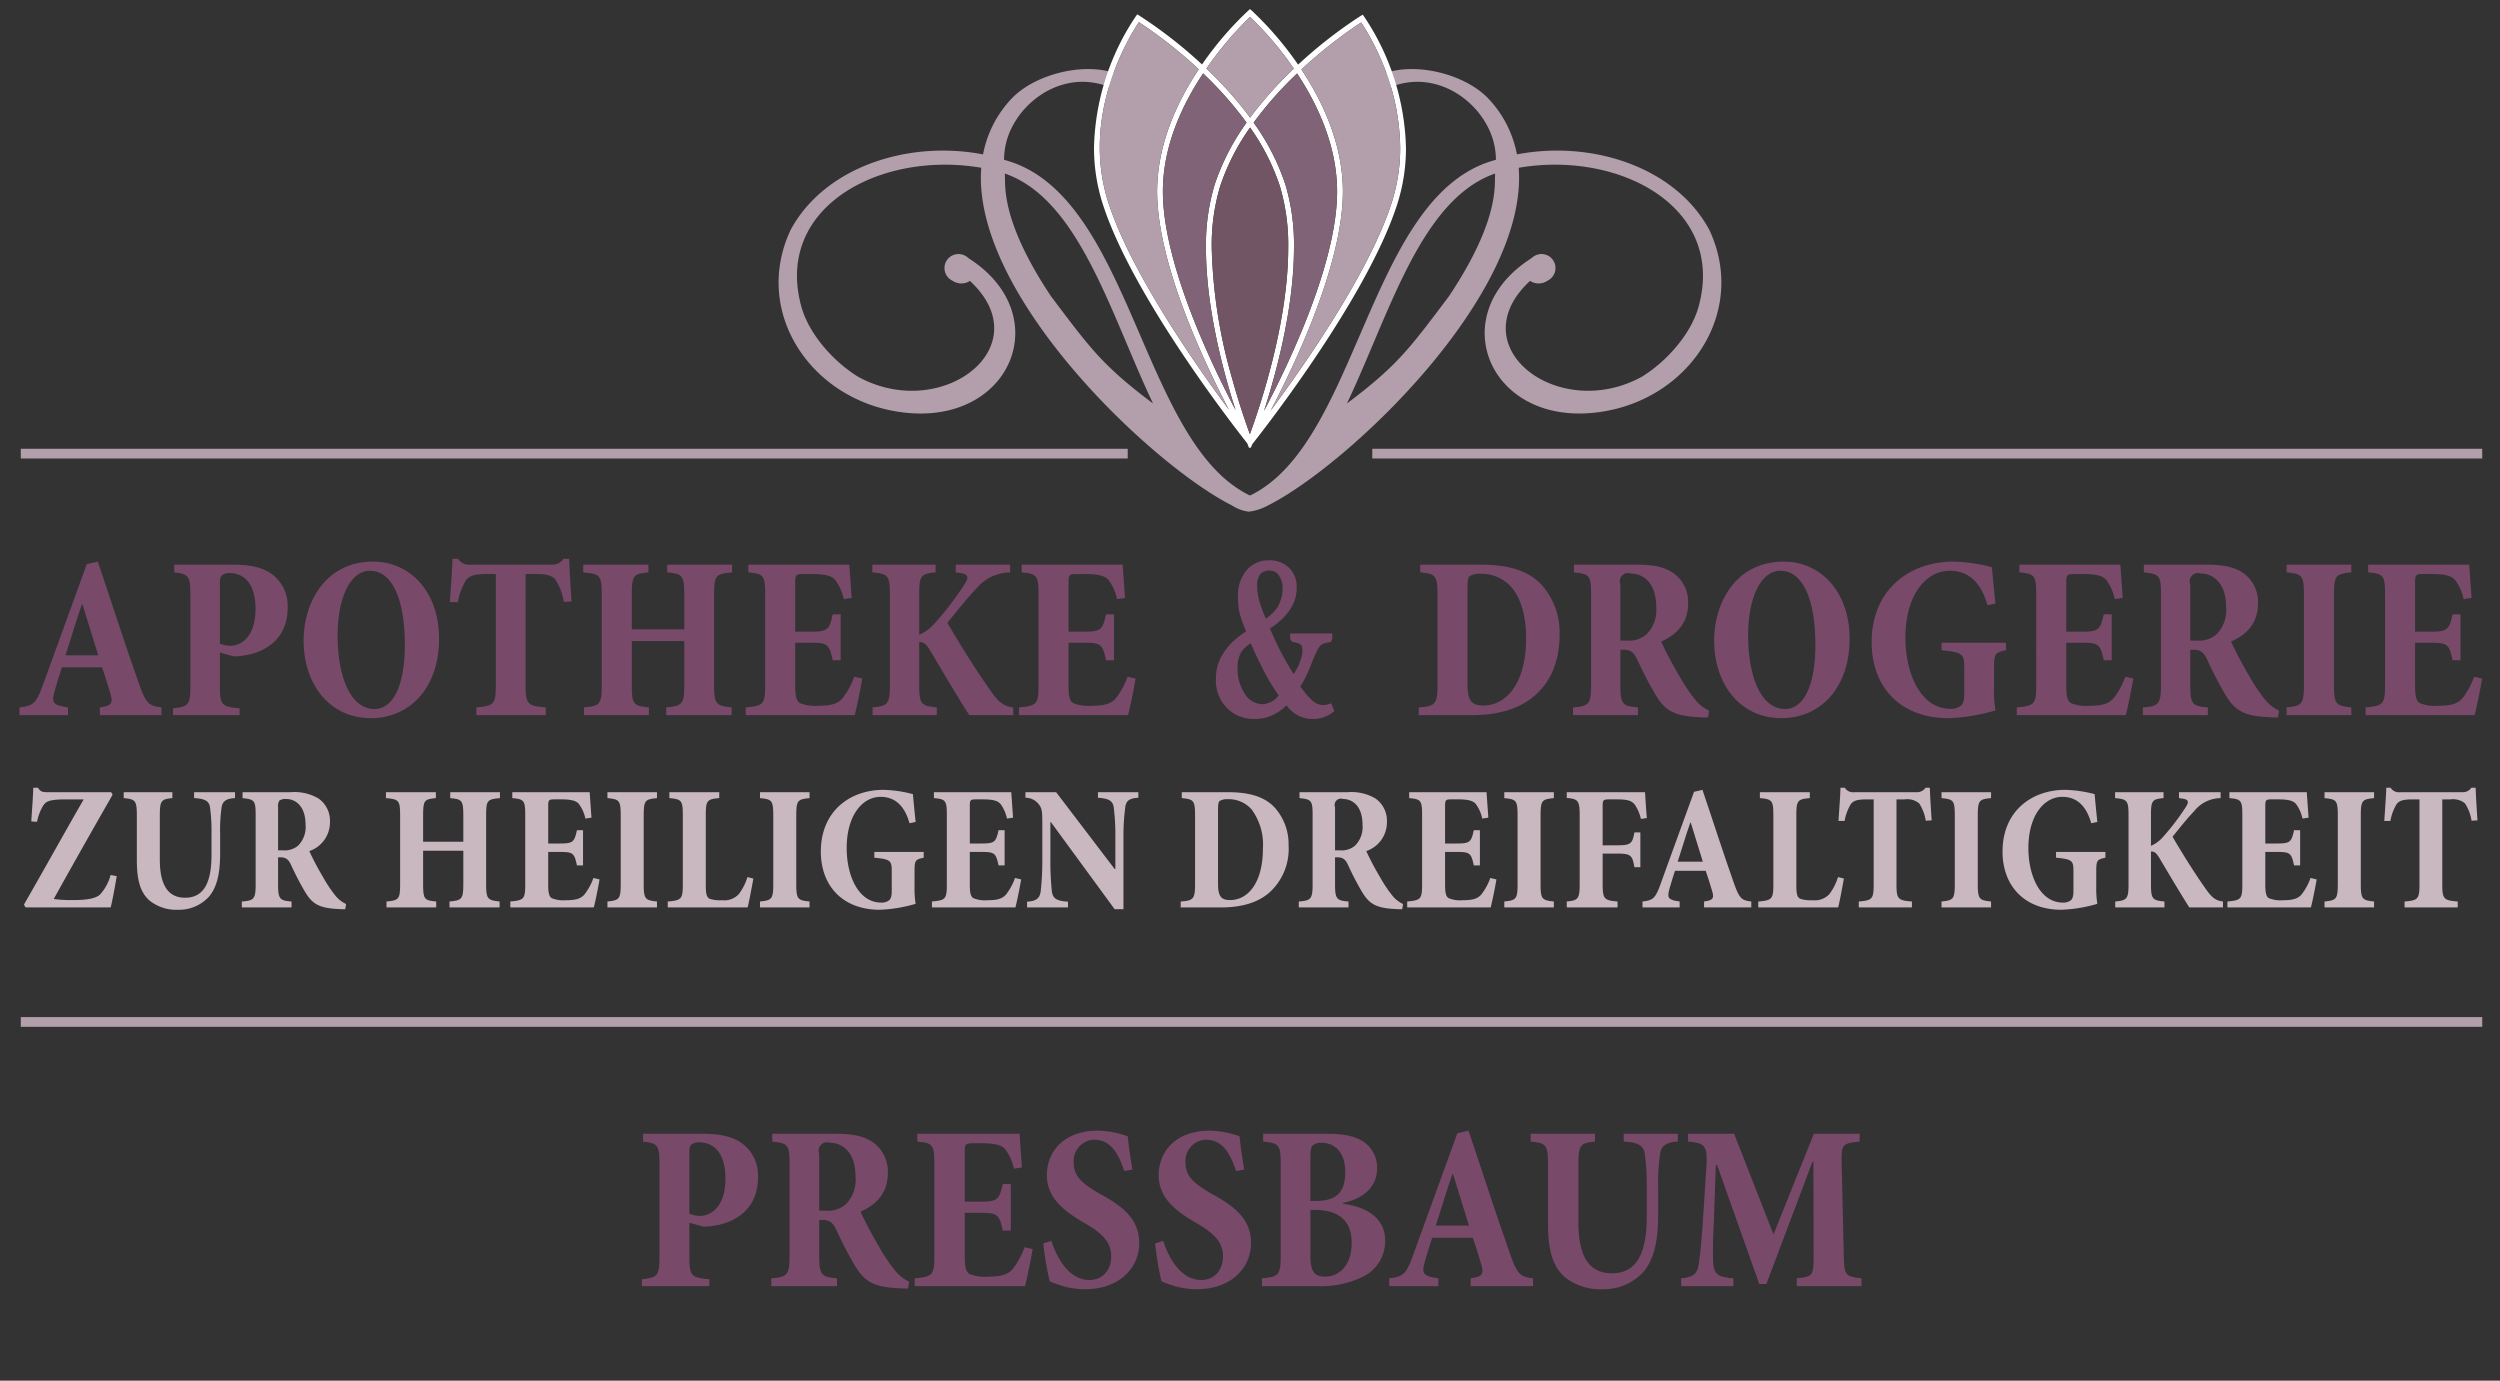<svg id="Layer_1" data-name="Layer 1" xmlns="http://www.w3.org/2000/svg" xmlns:xlink="http://www.w3.org/1999/xlink" viewBox="0 0 360 198.82">
  <rect x="0" y="0" width="360" height="198.82" fill="#333333" stroke="none"/>
  <defs>
    <clipPath id="clip-path">
      <rect x="2.366" y="1.308" width="355.262" height="196.204" fill="none"/>
    </clipPath>
  </defs>
  <title>Artboard 1</title>
  <g id="Logo_FULL_Dark" data-name="Logo FULL Dark">
    <g clip-path="url(#clip-path)">
      <g clip-path="url(#clip-path)">
        <line x1="197.607" y1="65.324" x2="357.441" y2="65.324" fill="none" stroke="#b29fab" stroke-width="1.4"/>
      </g>
      <g clip-path="url(#clip-path)">
        <line x1="2.994" y1="65.324" x2="162.39" y2="65.324" fill="none" stroke="#b29fab" stroke-width="1.4"/>
      </g>
      <g clip-path="url(#clip-path)">
        <line x1="2.994" y1="147.16" x2="357.441" y2="147.16" fill="none" stroke="#b29fab" stroke-width="1.4"/>
        <g>
          <path d="M101.047,163.262c2.632,0,4.307.376,5.64,1.265a5.73,5.73,0,0,1,2.461,5.024c0,4.443-3.11,6.562-6.699,7.007a7.648,7.648,0,0,1-1.196.068l-1.982-.547v4.819c0,2.803.205,3.076,2.871,3.315v.991h-9.707v-.991c2.29-.239,2.529-.513,2.529-3.315V167.705c0-2.803-.239-3.076-2.358-3.315V163.262ZM99.27,174.781a4.333,4.333,0,0,0,1.606.308c.991,0,3.589-.786,3.589-5.4,0-3.999-1.982-5.195-3.76-5.195a1.6,1.6,0,0,0-1.094.308c-.273.171-.342.547-.342,1.094Z" fill="#79496a"/>
          <path d="M130.751,185.547c-.376,0-.786,0-1.23-.034-3.931-.171-5.093-1.094-6.426-3.281a55.189,55.189,0,0,1-2.598-4.99c-.478-1.06-.923-1.538-1.948-1.572h-.581v5.093c0,2.803.273,3.144,2.563,3.315v1.128h-9.468v-1.128c2.358-.171,2.632-.513,2.632-3.315V167.569c0-2.734-.239-2.939-2.495-3.179V163.262h9.16c2.495,0,3.999.342,5.298,1.196a5.147,5.147,0,0,1,2.188,4.478c0,2.905-1.709,4.58-3.931,5.537a51.643,51.643,0,0,0,2.598,4.922,25.157,25.157,0,0,0,2.393,3.589,5.789,5.789,0,0,0,2.017,1.572Zm-11.86-11.211a3.976,3.976,0,0,0,2.837-.855,4.979,4.979,0,0,0,1.47-4.033c0-3.589-1.948-4.888-3.691-4.888a1.204,1.204,0,0,0-1.538,1.572v8.203Z" fill="#79496a"/>
          <path d="M148.698,179.873c-.205,1.299-.82,4.341-1.094,5.332H131.71v-1.128c2.529-.239,2.837-.41,2.837-3.213v-13.33c0-2.769-.308-2.939-2.461-3.144V163.262h14.731c.034.547.205,2.939.342,4.854l-1.162.171a7.079,7.079,0,0,0-1.196-2.734c-.478-.615-1.367-.923-3.418-.923h-1.23c-1.094,0-1.23.102-1.23,1.23v7.178h1.948c2.7,0,3.008-.137,3.521-2.529h1.162v6.699h-1.162c-.513-2.461-.786-2.563-3.521-2.563h-1.948V180.83c0,1.606.171,2.358.718,2.632a5.843,5.843,0,0,0,2.666.376c1.812,0,2.803-.273,3.521-1.094a11.336,11.336,0,0,0,1.709-3.144Z" fill="#79496a"/>
          <path d="M161.894,168.628c-.718-2.119-1.743-4.512-4.341-4.512a3.063,3.063,0,0,0-2.939,3.315c0,1.948,1.196,3.008,3.828,4.512,3.281,1.777,5.606,3.657,5.606,7.041,0,3.726-3.008,6.665-7.793,6.665a12.177,12.177,0,0,1-3.076-.41c-.889-.273-1.504-.513-2.017-.718a41.295,41.295,0,0,1-.923-5.469l1.162-.376c.649,2.085,2.358,5.64,5.469,5.64,1.914,0,3.144-1.401,3.144-3.452,0-1.948-1.299-3.281-3.726-4.683-3.042-1.743-5.537-3.657-5.537-6.939,0-3.555,2.598-6.426,7.314-6.426a13.342,13.342,0,0,1,4.341.82c.102,1.299.342,2.769.649,4.785Z" fill="#79496a"/>
          <path d="M177.994,168.628c-.718-2.119-1.743-4.512-4.341-4.512a3.063,3.063,0,0,0-2.939,3.315c0,1.948,1.196,3.008,3.828,4.512,3.281,1.777,5.606,3.657,5.606,7.041,0,3.726-3.008,6.665-7.793,6.665a12.177,12.177,0,0,1-3.076-.41c-.889-.273-1.504-.513-2.017-.718a41.295,41.295,0,0,1-.923-5.469l1.162-.376c.649,2.085,2.358,5.64,5.469,5.64,1.914,0,3.144-1.401,3.144-3.452,0-1.948-1.299-3.281-3.726-4.683-3.042-1.743-5.537-3.657-5.537-6.939,0-3.555,2.598-6.426,7.314-6.426a13.342,13.342,0,0,1,4.341.82c.102,1.299.342,2.769.649,4.785Z" fill="#79496a"/>
          <path d="M193.411,173.345c3.555.478,6.05,2.153,6.05,5.298a5.687,5.687,0,0,1-2.974,5.093,13.774,13.774,0,0,1-6.836,1.47h-7.93v-1.128c2.461-.205,2.7-.513,2.7-3.315V167.671c0-2.769-.205-3.076-2.529-3.281V163.262h9.16c2.529,0,4.102.342,5.366,1.196a4.487,4.487,0,0,1,1.88,3.76c0,3.11-2.563,4.546-4.888,4.99Zm-3.931-.41c2.974,0,4.238-1.265,4.238-4.136,0-3.076-1.709-4.238-3.384-4.238a1.761,1.761,0,0,0-1.299.376c-.239.205-.342.718-.342,1.572v6.426Zm-.786,7.827c0,2.358.547,3.076,2.188,3.076,1.777-.034,3.76-1.401,3.76-4.888,0-3.144-1.846-4.717-5.264-4.717h-.684Z" fill="#79496a"/>
          <path d="M211.769,185.205v-1.128c1.812-.239,1.982-.649,1.435-2.324-.308-1.025-.718-2.393-1.128-3.521h-5.845c-.273.855-.649,1.982-1.025,3.315-.513,1.812-.376,2.222,1.914,2.529v1.128h-7.075v-1.128c1.948-.205,2.461-.581,3.384-3.179l6.426-17.705,1.606-.376c2.017,5.913,3.862,11.758,5.947,17.637,1.06,3.042,1.47,3.418,3.35,3.623v1.128Zm-2.529-16.133h-.102c-.889,2.529-1.572,4.956-2.393,7.417h4.785Z" fill="#79496a"/>
          <path d="M241.609,164.39c-1.743.068-2.427.684-2.563,1.812a30.925,30.925,0,0,0-.273,5.024v3.657c0,3.384-.444,6.323-2.153,8.306a7.708,7.708,0,0,1-5.776,2.461,8.176,8.176,0,0,1-5.503-1.743c-1.709-1.504-2.427-3.76-2.427-7.725v-8.374c0-2.939-.239-3.213-2.495-3.418V163.262h9.263V164.39c-2.153.205-2.393.478-2.393,3.418v8.271c0,4.819,1.538,7.28,4.819,7.28,3.384,0,5.024-2.598,5.024-8.135v-3.999a33.892,33.892,0,0,0-.273-4.99c-.137-1.162-.786-1.743-3.042-1.846V163.262h7.793Z" fill="#79496a"/>
          <path d="M258.736,185.205v-1.128c2.324-.239,2.427-.342,2.427-3.384l-.034-13.398h-.137l-6.631,17.602h-1.025L247.252,167.74h-.171l-.308,8.75a51.306,51.306,0,0,0-.068,5.469c.137,1.572.752,1.948,2.905,2.119v1.128h-7.52v-1.128c1.777-.171,2.256-.649,2.495-1.846.171-1.06.41-3.008.615-6.186l.478-7.28c.239-3.726.068-4.136-2.598-4.375V163.262h6.631l5.674,14.492,5.811-14.492h6.597V164.39c-2.563.239-2.632.444-2.598,3.11l.308,13.193c.068,3.008.205,3.11,2.563,3.384v1.128Z" fill="#79496a"/>
        </g>
        <g>
          <path d="M16.811,126.172c-.181,1.085-.62,3.567-.879,4.498H3.68l-.233-.414c2.663-4.601,6.152-10.908,8.608-15.147H9.496c-2.404,0-2.843.31-3.231.827a7.021,7.021,0,0,0-.931,2.404l-.827-.052c.103-1.758.258-3.567.284-4.859h.672c.362.594.672.646,1.37.646H16.01l.207.362c-2.844,4.963-5.609,9.848-8.479,15.018a18.977,18.977,0,0,0,2.843.155c1.732,0,3.205-.181,3.852-.827a6.805,6.805,0,0,0,1.499-2.792Z" fill="#cab8c1"/>
          <path d="M33.843,114.928c-1.318.052-1.835.517-1.938,1.37a23.38,23.38,0,0,0-.206,3.8v2.766c0,2.559-.336,4.782-1.628,6.281a5.83,5.83,0,0,1-4.369,1.861,6.183,6.183,0,0,1-4.162-1.318c-1.292-1.137-1.835-2.843-1.835-5.842v-6.332c0-2.223-.181-2.43-1.887-2.585v-.853h7.005v.853c-1.628.155-1.809.362-1.809,2.585v6.255c0,3.644,1.163,5.505,3.644,5.505,2.559,0,3.8-1.964,3.8-6.152v-3.024a25.596,25.596,0,0,0-.207-3.774c-.103-.879-.594-1.318-2.3-1.396v-.853h5.893Z" fill="#cab8c1"/>
          <path d="M49.712,130.928c-.284,0-.595,0-.931-.026-2.973-.129-3.851-.827-4.859-2.481a41.617,41.617,0,0,1-1.964-3.773c-.362-.802-.698-1.164-1.474-1.19h-.44v3.852c0,2.12.207,2.378,1.939,2.507v.853h-7.16v-.853c1.784-.129,1.99-.388,1.99-2.507v-9.977c0-2.068-.181-2.223-1.887-2.404v-.853h6.927a6.817,6.817,0,0,1,4.006.905,3.892,3.892,0,0,1,1.654,3.386,4.369,4.369,0,0,1-2.972,4.188,38.945,38.945,0,0,0,1.964,3.722,19.089,19.089,0,0,0,1.809,2.714,4.373,4.373,0,0,0,1.525,1.189Zm-8.969-8.478a3.007,3.007,0,0,0,2.146-.646A3.765,3.765,0,0,0,44,118.753c0-2.714-1.474-3.696-2.792-3.696a1.523,1.523,0,0,0-.982.232,1.509,1.509,0,0,0-.181.957V122.45Z" fill="#cab8c1"/>
          <path d="M71.991,114.928c-1.783.155-1.99.31-1.99,2.404v10.055c0,2.068.233,2.248,1.939,2.43v.853H64.728v-.853c1.758-.155,1.99-.362,1.99-2.404v-4.911h-5.79v4.911c0,2.094.207,2.248,1.887,2.404v.853h-7.16v-.853c1.732-.155,1.964-.336,1.964-2.404V117.331c0-2.094-.232-2.248-2.042-2.404v-.853h7.186v.853c-1.628.155-1.835.31-1.835,2.404v3.877h5.79v-3.877c0-2.094-.232-2.248-1.887-2.404v-.853h7.16Z" fill="#cab8c1"/>
          <path d="M86.335,126.637c-.155.982-.62,3.283-.827,4.032h-12.02v-.853c1.913-.181,2.146-.31,2.146-2.43V117.305c0-2.094-.232-2.223-1.861-2.378v-.853H84.913c.026.414.155,2.223.258,3.67l-.879.129a5.351,5.351,0,0,0-.905-2.068c-.362-.465-1.034-.698-2.584-.698h-.931c-.827,0-.931.077-.931.93v5.428h1.474c2.042,0,2.274-.103,2.662-1.913h.879v5.066h-.879c-.388-1.861-.594-1.939-2.662-1.939H78.942v4.679c0,1.215.129,1.784.543,1.99a4.415,4.415,0,0,0,2.016.284c1.37,0,2.12-.206,2.663-.827a8.575,8.575,0,0,0,1.292-2.378Z" fill="#cab8c1"/>
          <path d="M87.471,130.669v-.853c1.706-.155,1.913-.388,1.913-2.456V117.409c0-2.12-.181-2.326-1.913-2.481v-.853H94.605v.853c-1.732.155-1.913.362-1.913,2.481v9.952c0,2.042.181,2.3,1.913,2.456v.853Z" fill="#cab8c1"/>
          <path d="M108.484,126.508c-.181,1.034-.646,3.516-.827,4.162H96.154v-.853c1.965-.155,2.171-.362,2.171-2.43V117.409c0-2.146-.181-2.326-1.938-2.481v-.853h7.186v.853c-1.758.155-1.939.336-1.939,2.481v10.029c0,1.241.103,1.758.569,1.99a4.801,4.801,0,0,0,1.758.206,2.888,2.888,0,0,0,2.404-.853,7.744,7.744,0,0,0,1.267-2.481Z" fill="#cab8c1"/>
          <path d="M109.439,130.669v-.853c1.706-.155,1.913-.388,1.913-2.456V117.409c0-2.12-.181-2.326-1.913-2.481v-.853h7.134v.853c-1.732.155-1.913.362-1.913,2.481v9.952c0,2.042.181,2.3,1.913,2.456v.853Z" fill="#cab8c1"/>
          <path d="M133.012,123.509c-1.163.259-1.318.336-1.318,1.913v2.274a14.166,14.166,0,0,0,.155,2.456,20.949,20.949,0,0,1-5.17.853c-5.325,0-8.478-3.438-8.478-8.375,0-5.867,4.239-8.892,9.021-8.892a17.898,17.898,0,0,1,4.239.62c.077.905.206,2.223.388,4.007l-.879.181c-.775-2.766-2.301-3.8-4.162-3.8-2.637,0-4.885,2.688-4.885,7.367,0,4.032,1.706,7.858,4.963,7.858a1.74,1.74,0,0,0,1.085-.285c.31-.206.44-.646.44-1.37v-2.818c0-1.577-.155-1.757-2.507-1.99v-.827h7.108Z" fill="#cab8c1"/>
          <path d="M147.045,126.637c-.155.982-.62,3.283-.827,4.032h-12.02v-.853c1.913-.181,2.146-.31,2.146-2.43V117.305c0-2.094-.232-2.223-1.861-2.378v-.853H145.624c.026.414.155,2.223.258,3.67l-.879.129a5.351,5.351,0,0,0-.905-2.068c-.362-.465-1.034-.698-2.584-.698h-.931c-.827,0-.931.077-.931.93v5.428h1.474c2.042,0,2.274-.103,2.662-1.913h.879v5.066h-.879c-.388-1.861-.594-1.939-2.662-1.939h-1.474v4.679c0,1.215.129,1.784.543,1.99a4.415,4.415,0,0,0,2.016.284c1.37,0,2.12-.206,2.663-.827a8.575,8.575,0,0,0,1.292-2.378Z" fill="#cab8c1"/>
          <path d="M163.923,114.876c-1.344.078-1.784.465-1.887,1.396a31.395,31.395,0,0,0-.258,4.342v10.313h-1.267l-9.176-12.536h-.078v5.661a39.822,39.822,0,0,0,.207,4.265c.129.982.543,1.421,2.326,1.525v.827h-5.893v-.827c1.37-.078,1.835-.517,1.964-1.499a38.772,38.772,0,0,0,.232-4.291V118.65c0-1.706-.026-2.171-.44-2.74a2.406,2.406,0,0,0-1.99-1.034v-.801h4.42l8.427,11.063h.103v-4.523a32.737,32.737,0,0,0-.233-4.342c-.129-.905-.62-1.292-2.274-1.396v-.801h5.816Z" fill="#cab8c1"/>
          <path d="M176.845,114.075c3.05,0,5.272.646,6.746,2.249a7.896,7.896,0,0,1,1.965,5.402,8.457,8.457,0,0,1-2.792,6.824c-1.706,1.474-4.058,2.12-6.953,2.12h-5.79v-.853c1.835-.129,2.068-.362,2.068-2.533v-9.822c0-2.197-.206-2.378-1.913-2.533v-.853ZM175.397,127.283c0,1.732.414,2.327,1.732,2.327,2.559,0,4.73-2.456,4.73-7.419a8.51,8.51,0,0,0-1.629-5.635,4.38,4.38,0,0,0-3.412-1.473,2.086,2.086,0,0,0-1.189.258c-.181.155-.233.517-.233,1.318Z" fill="#cab8c1"/>
          <path d="M201.915,130.928c-.284,0-.595,0-.931-.026-2.973-.129-3.852-.827-4.859-2.481a41.862,41.862,0,0,1-1.965-3.773c-.361-.802-.697-1.164-1.473-1.19h-.44v3.852c0,2.12.206,2.378,1.938,2.507v.853h-7.16v-.853c1.783-.129,1.99-.388,1.99-2.507v-9.977c0-2.068-.181-2.223-1.887-2.404v-.853h6.927a6.817,6.817,0,0,1,4.007.905,3.893,3.893,0,0,1,1.654,3.386,4.368,4.368,0,0,1-2.973,4.188,39.077,39.077,0,0,0,1.965,3.722,19.038,19.038,0,0,0,1.81,2.714,4.372,4.372,0,0,0,1.524,1.189Zm-8.97-8.478a3.007,3.007,0,0,0,2.146-.646,3.763,3.763,0,0,0,1.111-3.05c0-2.714-1.473-3.696-2.791-3.696a.91.91,0,0,0-1.163,1.189V122.45Z" fill="#cab8c1"/>
          <path d="M215.483,126.637c-.155.982-.62,3.283-.827,4.032h-12.02v-.853c1.913-.181,2.146-.31,2.146-2.43V117.305c0-2.094-.232-2.223-1.861-2.378v-.853h11.141c.026.414.155,2.223.259,3.67l-.879.129a5.358,5.358,0,0,0-.904-2.068c-.362-.465-1.034-.698-2.585-.698h-.931c-.827,0-.931.077-.931.93v5.428h1.474c2.042,0,2.274-.103,2.662-1.913h.879v5.066h-.879c-.388-1.861-.595-1.939-2.662-1.939h-1.474v4.679c0,1.215.129,1.784.543,1.99a4.417,4.417,0,0,0,2.017.284c1.369,0,2.119-.206,2.662-.827a8.549,8.549,0,0,0,1.292-2.378Z" fill="#cab8c1"/>
          <path d="M216.619,130.669v-.853c1.706-.155,1.913-.388,1.913-2.456V117.409c0-2.12-.181-2.326-1.913-2.481v-.853h7.135v.853c-1.732.155-1.913.362-1.913,2.481v9.952c0,2.042.181,2.3,1.913,2.456v.853Z" fill="#cab8c1"/>
          <path d="M236.289,117.926a5.871,5.871,0,0,0-.904-2.094c-.466-.569-1.19-.724-2.533-.724h-1.138c-.802,0-.931.077-.931.904v5.713h1.99c2.042,0,2.274-.181,2.585-1.861h.854v5.015h-.854c-.31-1.784-.543-1.964-2.585-1.964h-1.99v4.316c0,2.197.181,2.43,2.146,2.585v.853h-7.315v-.853c1.629-.155,1.861-.362,1.861-2.559v-9.822c0-2.171-.232-2.378-1.861-2.533v-.827h11.271c.025.414.129,2.249.258,3.722Z" fill="#cab8c1"/>
          <path d="M245.387,130.669v-.853c1.37-.181,1.499-.491,1.086-1.758-.233-.775-.543-1.809-.854-2.662h-4.42c-.207.646-.491,1.499-.775,2.507-.388,1.37-.284,1.68,1.447,1.913v.853h-5.351v-.853c1.474-.155,1.861-.44,2.56-2.404l4.859-13.39,1.215-.284c1.524,4.472,2.921,8.892,4.497,13.338.802,2.3,1.111,2.584,2.533,2.74v.853Zm-1.913-12.2h-.077c-.672,1.913-1.19,3.748-1.81,5.609h3.619Z" fill="#cab8c1"/>
          <path d="M265.521,126.508c-.181,1.034-.645,3.516-.827,4.162h-11.502v-.853c1.964-.155,2.171-.362,2.171-2.43V117.409c0-2.146-.181-2.326-1.938-2.481v-.853h7.186v.853c-1.758.155-1.938.336-1.938,2.481v10.029c0,1.241.103,1.758.568,1.99a4.804,4.804,0,0,0,1.758.206,2.888,2.888,0,0,0,2.404-.853,7.754,7.754,0,0,0,1.267-2.481Z" fill="#cab8c1"/>
          <path d="M277.306,118.184a6.151,6.151,0,0,0-.956-2.507,2.716,2.716,0,0,0-2.094-.568h-1.163v12.226c0,2.12.206,2.326,2.223,2.481v.853h-7.651v-.853c1.938-.155,2.146-.362,2.146-2.481V115.109h-.931c-1.421,0-1.964.181-2.352.672a6.904,6.904,0,0,0-.905,2.43h-.879c.103-1.706.259-3.489.284-4.782h.621a1.387,1.387,0,0,0,1.37.646h8.943a1.45,1.45,0,0,0,1.318-.646h.62c.025,1.06.155,3.127.259,4.704Z" fill="#cab8c1"/>
          <path d="M279.578,130.669v-.853c1.706-.155,1.913-.388,1.913-2.456V117.409c0-2.12-.181-2.326-1.913-2.481v-.853h7.135v.853c-1.732.155-1.913.362-1.913,2.481v9.952c0,2.042.181,2.3,1.913,2.456v.853Z" fill="#cab8c1"/>
          <path d="M303.177,123.509c-1.163.259-1.317.336-1.317,1.913v2.274a14.222,14.222,0,0,0,.154,2.456,20.941,20.941,0,0,1-5.169.853c-5.325,0-8.479-3.438-8.479-8.375,0-5.867,4.239-8.892,9.021-8.892a17.89,17.89,0,0,1,4.239.62c.078.905.207,2.223.388,4.007l-.879.181c-.775-2.766-2.3-3.8-4.161-3.8-2.637,0-4.886,2.688-4.886,7.367,0,4.032,1.706,7.858,4.963,7.858a1.742,1.742,0,0,0,1.086-.285c.31-.206.44-.646.44-1.37v-2.818c0-1.577-.155-1.757-2.508-1.99v-.827h7.108Z" fill="#cab8c1"/>
          <path d="M315.272,130.669c-.775-1.137-2.74-4.472-4.394-7.237-.44-.698-.749-.853-1.137-.802v4.679c0,2.146.206,2.352,1.938,2.507v.853h-7.083v-.853c1.681-.155,1.913-.362,1.913-2.507v-9.874c0-2.146-.181-2.352-1.938-2.507v-.853h6.979v.853c-1.654.155-1.81.362-1.81,2.507v4.368a4.869,4.869,0,0,0,1.603-1.137,34.538,34.538,0,0,0,3.36-4.368c.543-.827.517-1.189-.569-1.318l-.361-.052v-.853h5.997v.853a4.93,4.93,0,0,0-3.774,1.835c-1.318,1.395-2.249,2.636-3.153,3.722,1.344,2.3,3.05,5.066,4.808,7.547.905,1.292,1.447,1.654,2.456,1.784v.853Z" fill="#cab8c1"/>
          <path d="M333.597,126.637c-.155.982-.62,3.283-.827,4.032H320.75v-.853c1.913-.181,2.146-.31,2.146-2.43V117.305c0-2.094-.232-2.223-1.861-2.378v-.853h11.141c.026.414.155,2.223.259,3.67l-.879.129a5.358,5.358,0,0,0-.904-2.068c-.362-.465-1.034-.698-2.585-.698h-.931c-.827,0-.931.077-.931.93v5.428h1.474c2.042,0,2.274-.103,2.662-1.913h.879v5.066H330.34c-.388-1.861-.595-1.939-2.662-1.939h-1.474v4.679c0,1.215.129,1.784.543,1.99a4.417,4.417,0,0,0,2.017.284c1.369,0,2.119-.206,2.662-.827a8.549,8.549,0,0,0,1.292-2.378Z" fill="#cab8c1"/>
          <path d="M334.732,130.669v-.853c1.706-.155,1.913-.388,1.913-2.456V117.409c0-2.12-.181-2.326-1.913-2.481v-.853h7.135v.853c-1.732.155-1.913.362-1.913,2.481v9.952c0,2.042.181,2.3,1.913,2.456v.853Z" fill="#cab8c1"/>
          <path d="M355.901,118.184a6.151,6.151,0,0,0-.956-2.507,2.716,2.716,0,0,0-2.094-.568h-1.163v12.226c0,2.12.206,2.326,2.223,2.481v.853H346.26v-.853c1.938-.155,2.146-.362,2.146-2.481V115.109h-.931c-1.421,0-1.964.181-2.352.672a6.904,6.904,0,0,0-.905,2.43h-.879c.103-1.706.259-3.489.284-4.782h.621a1.387,1.387,0,0,0,1.37.646h8.943a1.45,1.45,0,0,0,1.318-.646h.62c.025,1.06.155,3.127.259,4.704Z" fill="#cab8c1"/>
        </g>
        <g>
          <path d="M14.382,102.979v-1.114c1.789-.236,1.958-.641,1.418-2.295-.304-1.012-.709-2.362-1.114-3.477H8.914c-.27.844-.641,1.958-1.013,3.274-.506,1.789-.371,2.194,1.891,2.498v1.114H2.805v-1.114c1.924-.203,2.43-.574,3.341-3.139l6.346-17.483,1.586-.372c1.992,5.839,3.814,11.611,5.873,17.416,1.046,3.004,1.451,3.375,3.308,3.578v1.114ZM11.884,87.048h-.101c-.877,2.498-1.553,4.894-2.363,7.324H14.146Z" fill="#79496a"/>
          <path d="M33.422,81.31c2.599,0,4.253.371,5.569,1.248a5.659,5.659,0,0,1,2.43,4.962c0,4.388-3.071,6.48-6.615,6.919a7.512,7.512,0,0,1-1.181.068l-1.958-.54v4.759c0,2.768.203,3.038,2.835,3.274v.979H24.916V102c2.262-.236,2.498-.506,2.498-3.274V85.698c0-2.768-.236-3.038-2.329-3.274V81.31ZM31.666,92.684a4.287,4.287,0,0,0,1.586.304c.979,0,3.544-.776,3.544-5.333,0-3.949-1.958-5.13-3.712-5.13a1.581,1.581,0,0,0-1.08.304c-.27.169-.338.54-.338,1.08Z" fill="#79496a"/>
          <path d="M63.227,91.975c0,7.122-4.253,11.442-9.822,11.442-5.873,0-9.687-4.793-9.687-11.206,0-5.502,3.207-11.341,9.991-11.341C59.144,80.871,63.227,85.292,63.227,91.975Zm-14.615-.472c0,5.738,1.755,10.598,5.333,10.598,2.565,0,4.354-3.173,4.354-9.248,0-6.548-1.823-10.665-5.029-10.665C50.401,82.187,48.613,86.137,48.613,91.503Z" fill="#79496a"/>
          <path d="M81.188,86.677a8.041,8.041,0,0,0-1.249-3.274c-.54-.574-1.384-.743-2.734-.743h-1.519V98.625c0,2.768.27,3.038,2.903,3.24v1.114H68.598v-1.114c2.531-.203,2.801-.473,2.801-3.24V82.66H70.184c-1.856,0-2.565.236-3.072.877A9.034,9.034,0,0,0,65.931,86.71H64.784c.135-2.228.337-4.557.371-6.244h.81a1.811,1.811,0,0,0,1.789.844H79.432a1.893,1.893,0,0,0,1.721-.844h.81c.034,1.384.203,4.084.338,6.143Z" fill="#79496a"/>
          <path d="M105.424,82.424c-2.329.203-2.599.405-2.599,3.139V98.692c0,2.7.304,2.937,2.531,3.173v1.114h-9.417v-1.114c2.295-.203,2.599-.473,2.599-3.139V92.313H90.978v6.413c0,2.734.27,2.937,2.464,3.139v1.114h-9.35v-1.114c2.261-.203,2.565-.439,2.565-3.139V85.563c0-2.734-.304-2.937-2.667-3.139V81.31H93.374v1.114c-2.126.203-2.396.405-2.396,3.139v5.062h7.561V85.563c0-2.734-.304-2.937-2.464-3.139V81.31h9.35Z" fill="#79496a"/>
          <path d="M124.16,97.713c-.202,1.283-.81,4.287-1.08,5.266H107.385v-1.114c2.498-.236,2.802-.405,2.802-3.173V85.529c0-2.734-.304-2.902-2.43-3.105V81.31h14.547c.034.54.203,2.902.338,4.793l-1.147.169a6.996,6.996,0,0,0-1.182-2.7c-.473-.607-1.35-.911-3.375-.911h-1.215c-1.08,0-1.215.101-1.215,1.215v7.088h1.924c2.667,0,2.97-.135,3.477-2.498h1.147v6.616h-1.147c-.506-2.43-.776-2.532-3.477-2.532h-1.924v6.109c0,1.586.169,2.329.709,2.599a5.773,5.773,0,0,0,2.633.371c1.789,0,2.768-.27,3.477-1.08a11.198,11.198,0,0,0,1.688-3.105Z" fill="#79496a"/>
          <path d="M139.588,102.979c-1.013-1.485-3.578-5.839-5.738-9.451-.574-.911-.979-1.114-1.485-1.046v6.109c0,2.801.27,3.071,2.532,3.274v1.114h-9.248v-1.114c2.194-.203,2.498-.473,2.498-3.274V85.698c0-2.801-.236-3.071-2.532-3.274V81.31h9.113v1.114c-2.16.203-2.363.473-2.363,3.274v5.704a6.363,6.363,0,0,0,2.093-1.485,44.892,44.892,0,0,0,4.388-5.705c.709-1.08.675-1.552-.743-1.721l-.472-.067V81.31h7.831v1.114a6.437,6.437,0,0,0-4.928,2.397c-1.722,1.823-2.937,3.443-4.118,4.86,1.755,3.004,3.983,6.615,6.278,9.855,1.181,1.688,1.89,2.16,3.206,2.329v1.114Z" fill="#79496a"/>
          <path d="M163.521,97.713c-.202,1.283-.81,4.287-1.08,5.266H146.746v-1.114c2.498-.236,2.802-.405,2.802-3.173V85.529c0-2.734-.304-2.902-2.43-3.105V81.31H161.665c.034.54.202,2.902.337,4.793l-1.148.169a6.989,6.989,0,0,0-1.181-2.7c-.473-.607-1.35-.911-3.375-.911H155.083c-1.08,0-1.215.101-1.215,1.215v7.088h1.924c2.667,0,2.97-.135,3.477-2.498h1.147v6.616h-1.147c-.506-2.43-.776-2.532-3.477-2.532h-1.924v6.109c0,1.586.169,2.329.709,2.599a5.772,5.772,0,0,0,2.633.371c1.789,0,2.768-.27,3.477-1.08a11.198,11.198,0,0,0,1.688-3.105Z" fill="#79496a"/>
          <path d="M213.213,81.31c3.982,0,6.886.844,8.81,2.937a10.31,10.31,0,0,1,2.564,7.054c0,4.151-1.417,7.021-3.644,8.911-2.228,1.924-5.3,2.768-9.08,2.768h-7.561v-1.114c2.397-.169,2.7-.473,2.7-3.308V85.731c0-2.869-.27-3.105-2.497-3.308V81.31Zm-1.891,17.248c0,2.261.54,3.038,2.262,3.038,3.342,0,6.177-3.207,6.177-9.687,0-3.409-.844-5.907-2.126-7.358a5.723,5.723,0,0,0-4.456-1.924,2.727,2.727,0,0,0-1.553.337c-.236.203-.304.675-.304,1.721Z" fill="#79496a"/>
          <path d="M245.956,103.316c-.371,0-.776,0-1.215-.034-3.882-.169-5.029-1.08-6.346-3.24a54.586,54.586,0,0,1-2.565-4.928c-.473-1.046-.911-1.519-1.924-1.553h-.573v5.029c0,2.768.27,3.105,2.531,3.274v1.114h-9.35v-1.114c2.329-.169,2.599-.506,2.599-3.274V85.563c0-2.7-.236-2.903-2.464-3.139V81.31h9.046c2.464,0,3.949.337,5.231,1.181a5.083,5.083,0,0,1,2.16,4.421c0,2.869-1.688,4.523-3.882,5.468a51.393,51.393,0,0,0,2.565,4.86,24.804,24.804,0,0,0,2.363,3.544,5.716,5.716,0,0,0,1.991,1.553ZM234.244,92.245a3.924,3.924,0,0,0,2.801-.844,4.915,4.915,0,0,0,1.452-3.983c0-3.544-1.924-4.827-3.646-4.827a1.189,1.189,0,0,0-1.519,1.553v8.101Z" fill="#79496a"/>
          <path d="M266.346,91.975c0,7.122-4.253,11.442-9.822,11.442-5.873,0-9.688-4.793-9.688-11.206,0-5.502,3.207-11.341,9.991-11.341C262.261,80.871,266.346,85.292,266.346,91.975ZM251.73,91.503c0,5.738,1.755,10.598,5.333,10.598,2.565,0,4.354-3.173,4.354-9.248,0-6.548-1.822-10.665-5.028-10.665C253.52,82.187,251.73,86.137,251.73,91.503Z" fill="#79496a"/>
          <path d="M288.861,93.629c-1.52.338-1.722.439-1.722,2.498v2.97a18.608,18.608,0,0,0,.202,3.207,27.361,27.361,0,0,1-6.75,1.114c-6.953,0-11.071-4.489-11.071-10.936,0-7.662,5.536-11.611,11.78-11.611a23.349,23.349,0,0,1,5.535.81c.102,1.182.27,2.903.506,5.231l-1.147.236c-1.013-3.611-3.004-4.961-5.434-4.961-3.443,0-6.38,3.51-6.38,9.62,0,5.265,2.228,10.261,6.48,10.261a2.276,2.276,0,0,0,1.418-.372c.405-.27.574-.844.574-1.789V96.228c0-2.059-.203-2.295-3.274-2.599v-1.08h9.282Z" fill="#79496a"/>
          <path d="M307.192,97.713c-.202,1.283-.81,4.287-1.08,5.266H290.418v-1.114c2.497-.236,2.801-.405,2.801-3.173V85.529c0-2.734-.304-2.902-2.43-3.105V81.31h14.547c.034.54.203,2.902.338,4.793l-1.147.169a6.989,6.989,0,0,0-1.182-2.7c-.473-.607-1.35-.911-3.375-.911h-1.215c-1.08,0-1.216.101-1.216,1.215v7.088h1.924c2.667,0,2.971-.135,3.477-2.498h1.147v6.616h-1.147c-.506-2.43-.776-2.532-3.477-2.532h-1.924v6.109c0,1.586.169,2.329.709,2.599a5.774,5.774,0,0,0,2.633.371c1.789,0,2.768-.27,3.477-1.08a11.186,11.186,0,0,0,1.688-3.105Z" fill="#79496a"/>
          <path d="M328.021,103.316c-.371,0-.776,0-1.215-.034-3.882-.169-5.029-1.08-6.346-3.24a54.586,54.586,0,0,1-2.565-4.928c-.473-1.046-.911-1.519-1.924-1.553h-.573v5.029c0,2.768.27,3.105,2.531,3.274v1.114h-9.35v-1.114c2.329-.169,2.599-.506,2.599-3.274V85.563c0-2.7-.236-2.903-2.464-3.139V81.31H317.76c2.464,0,3.949.337,5.231,1.181a5.083,5.083,0,0,1,2.16,4.421c0,2.869-1.688,4.523-3.882,5.468a51.393,51.393,0,0,0,2.565,4.86,24.804,24.804,0,0,0,2.363,3.544,5.716,5.716,0,0,0,1.991,1.553ZM316.309,92.245a3.924,3.924,0,0,0,2.801-.844,4.915,4.915,0,0,0,1.452-3.983c0-3.544-1.924-4.827-3.646-4.827a1.189,1.189,0,0,0-1.519,1.553v8.101Z" fill="#79496a"/>
          <path d="M329.272,102.979v-1.114c2.228-.203,2.497-.506,2.497-3.207V85.664c0-2.768-.236-3.038-2.497-3.24V81.31h9.315v1.114c-2.262.203-2.498.473-2.498,3.24V98.659c0,2.667.236,3.004,2.498,3.207v1.114Z" fill="#79496a"/>
          <path d="M357.423,97.713c-.202,1.283-.81,4.287-1.08,5.266H340.648v-1.114c2.497-.236,2.801-.405,2.801-3.173V85.529c0-2.734-.304-2.902-2.43-3.105V81.31h14.547c.034.54.203,2.902.338,4.793l-1.147.169a6.989,6.989,0,0,0-1.182-2.7c-.473-.607-1.35-.911-3.375-.911h-1.215c-1.08,0-1.216.101-1.216,1.215v7.088h1.924c2.667,0,2.971-.135,3.477-2.498h1.147v6.616H353.17c-.506-2.43-.776-2.532-3.477-2.532H347.77v6.109c0,1.586.169,2.329.709,2.599a5.774,5.774,0,0,0,2.633.371c1.789,0,2.768-.27,3.477-1.08a11.186,11.186,0,0,0,1.688-3.105Z" fill="#79496a"/>
        </g>
        <path d="M192.141,102.393a5.545,5.545,0,0,1-.612.465,3.716,3.716,0,0,1-.732.348,4.278,4.278,0,0,1-1.684.324,4.615,4.615,0,0,1-2.085-.443,5.525,5.525,0,0,1-.885-.577,5.235,5.235,0,0,1-.888-.931,8.021,8.021,0,0,1-1.079.88,7.939,7.939,0,0,1-1.121.612,5.928,5.928,0,0,1-1.122.34,6.563,6.563,0,0,1-1.286.118,5.362,5.362,0,0,1-3.983-1.596,5.624,5.624,0,0,1-1.573-4.122,7.298,7.298,0,0,1,.243-1.93,6.725,6.725,0,0,1,.813-1.795,9.027,9.027,0,0,1,1.352-1.662,12.161,12.161,0,0,1,1.951-1.501c-.216-.473-.407-.94-.569-1.402q-.243-.696-.406-1.36a9.526,9.526,0,0,1-.155-1.1c-.035-.399-.052-.776-.052-1.129a5.563,5.563,0,0,1,1.212-3.785,4.098,4.098,0,0,1,3.208-1.463,4.031,4.031,0,0,1,2.933,1.072,3.776,3.776,0,0,1,1.1,2.83,5.855,5.855,0,0,1-.222,1.656,5.762,5.762,0,0,1-.739,1.536,7.83,7.83,0,0,1-1.175,1.397,11.187,11.187,0,0,1-1.707,1.321q.681,1.671,1.508,3.267.827,1.594,1.906,3.324c.226-.374.421-.721.583-1.042a6.027,6.027,0,0,0,.377-.893,4.68,4.68,0,0,0,.296-1.479,1.496,1.496,0,0,0-.162-.769.901.901,0,0,0-.252-.192,1.711,1.711,0,0,0-.428-.148l-.385-.089a.585.585,0,0,1-.532-.604v-.65h6.06v.561a1.03,1.03,0,0,1-.082.45.594.594,0,0,1-.14.213l-.531.104a1.765,1.765,0,0,0-1.005.458,3.35,3.35,0,0,0-.443.731q-.298.584-.68,1.53-.429,1.121-.783,1.876a16.306,16.306,0,0,1-.932,1.714,13.52,13.52,0,0,0,1.817,2.114,2.448,2.448,0,0,0,1.449.561,2.333,2.333,0,0,0,.591-.073,1.252,1.252,0,0,1,.281-.089,2.531,2.531,0,0,0,.31-.089Zm-8.007-2.247a31.556,31.556,0,0,1-1.98-3.206c-.316-.631-.631-1.264-.948-1.907q-.574-1.194-1.107-2.407a6.086,6.086,0,0,0-.916.738,3.047,3.047,0,0,0-.578.783,4.858,4.858,0,0,0-.398,2.009,6.502,6.502,0,0,0,1.027,3.716,2.997,2.997,0,0,0,2.534,1.53,2.215,2.215,0,0,0,.553-.074,5.386,5.386,0,0,0,.688-.236,3.336,3.336,0,0,0,1.123-.946m.56-15.383a3.192,3.192,0,0,0-.518-1.876,1.487,1.487,0,0,0-1.343-.723,1.688,1.688,0,0,0-1.388.56,2.749,2.749,0,0,0-.415,1.626,9.011,9.011,0,0,0,.266,2.024q.146.562.399,1.249t.591,1.456a8.082,8.082,0,0,0,1.086-.902,4.471,4.471,0,0,0,.732-.99,6.719,6.719,0,0,0,.443-1.196,4.923,4.923,0,0,0,.148-1.228" fill="#79496a"/>
        <path d="M246.136,33.087c-4.902-9.06-16.93-12.926-27.697-10.855a15.963,15.963,0,0,0-4.046-7.959c-3.209-3.479-10.267-5.391-15.03-3.708-7.042,2.479-7.349,10.131-1.45,13.845a1.859,1.859,0,0,0,.504.203,2.013,2.013,0,0,0,2.271-.311,2.291,2.291,0,0,0-3.081-3.316c-1.496-3.063-.804-7.242,3.06-8.606,6.926-2.446,13.6,3.029,14.593,8.895a12.494,12.494,0,0,1,.159,1.726c-.477.146-.957.284-1.424.456-17.059,6.254-18.61,40.502-33.996,47.9-15.386-7.399-16.939-41.646-33.997-47.9-.467-.172-.948-.31-1.425-.456a12.494,12.494,0,0,1,.159-1.726c.993-5.867,7.667-11.342,14.594-8.895,3.864,1.363,4.555,5.543,3.059,8.606a2.291,2.291,0,0,0-3.08,3.316,2.014,2.014,0,0,0,2.272.311,1.862,1.862,0,0,0,.502-.203c5.899-3.713,5.592-11.365-1.45-13.845-4.764-1.683-11.822.228-15.03,3.708a15.958,15.958,0,0,0-4.046,7.959c-10.767-2.07-22.797,1.795-27.698,10.855-5.818,12.38,3.697,25.62,17.591,26.426,14.503.843,20.341-14.385,8.136-22.253a2.569,2.569,0,0,0-.267-.207,2.018,2.018,0,1,0-2.168,3.367,2.261,2.261,0,0,0,2.518.029C149.913,49.953,135.546,60.897,123.51,54.22c-3.702-2.319-7.082-6.258-8.134-10.13C111.492,29.757,126.861,21.676,141.3,24.159c-1.402,18.343,24.654,42.87,36.095,48.62a5.822,5.822,0,0,0,2.419.902,7.676,7.676,0,0,0,2.787-.902c11.44-5.75,37.496-30.277,36.093-48.62,14.439-2.483,29.808,5.598,25.924,19.931-1.053,3.872-4.432,7.811-8.135,10.13-12.035,6.676-26.401-4.267-16.157-13.772a2.261,2.261,0,0,0,2.519-.029,2.018,2.018,0,1,0-2.168-3.367,2.771,2.771,0,0,0-.268.207c-12.205,7.868-6.366,23.096,8.137,22.253,13.894-.805,23.409-14.046,17.591-26.426m-94.799,9.566c-7.523-11.295-6.472-16.294-6.651-17.666,10.74,3.712,15.247,20.29,21.351,33.119-7.248-5.451-8.973-7.842-14.7-15.453m57.318,0c-5.727,7.612-7.451,10.002-14.7,15.453,6.104-12.828,10.612-29.407,21.351-33.119-.178,1.371.872,6.37-6.651,17.666" fill="#b29fab"/>
        <path d="M202.458,21.271a35.376,35.376,0,0,0-6.003-18.848l-.228-.312-.326.203a65.542,65.542,0,0,0-8.975,6.994,47.778,47.778,0,0,0-6.649-7.756l-.278-.245-.274.245A47.78,47.78,0,0,0,173.09,9.284a65.705,65.705,0,0,0-9-7.017l-.326-.201-.226.311a35.333,35.333,0,0,0-6.002,18.847,26.55,26.55,0,0,0,1.241,8.09c4.34,13.593,19.681,33.074,20.822,34.518l.014.034.262.667.082-.103.045.077.057-.097.06.075.206-.517c.081-.111,16.395-20.526,20.894-34.612a26.553,26.553,0,0,0,1.241-8.085M180.007,2.433A47.577,47.577,0,0,1,186.139,9.63c.058.082.115.17.172.253a54.129,54.129,0,0,0-6.296,7.06A53.929,53.929,0,0,0,173.72,9.874a49.92,49.92,0,0,1,6.286-7.442m-5.104,24.181a30.23,30.23,0,0,0-1.243,9.128c.003,8.577,2.506,17.854,4.265,23.318-1.151-2.19-2.586-5.055-4.024-8.274-3.233-7.229-6.452-16.238-6.445-23.216-.012-6.523,2.799-12.485,5.792-16.998a52.97,52.97,0,0,1,6.258,7.084,33.244,33.244,0,0,0-4.603,8.958m5.112-8.248a31.938,31.938,0,0,1,4.292,8.454,29.564,29.564,0,0,1,1.198,8.873c.005,11.01-4.233,23.314-5.52,26.819-.535-1.452-1.538-4.32-2.55-7.985a73.793,73.793,0,0,1-2.946-18.786,29.415,29.415,0,0,1,1.202-8.877,31.966,31.966,0,0,1,4.324-8.499m6.319,17.327a30.298,30.298,0,0,0-1.239-9.125,33.197,33.197,0,0,0-4.571-8.912,53.077,53.077,0,0,1,6.259-7.075c2.983,4.518,5.764,10.487,5.761,16.988.006,6.979-3.212,15.987-6.444,23.216-1.461,3.275-2.922,6.182-4.083,8.387,1.761-5.445,4.311-14.823,4.316-23.48M159.567,29.06a25.721,25.721,0,0,1-1.202-7.837c-.007-9.102,4.574-16.434,5.63-18.035a65.773,65.773,0,0,1,8.343,6.53c.092.085.188.175.281.262-3.073,4.615-5.98,10.777-5.991,17.588.016,10.204,6.53,24.149,10.336,31.437-1.505-2.029-3.381-4.635-5.365-7.568-4.64-6.854-9.831-15.466-12.03-22.377m28.829,22.423c-2.009,2.968-3.908,5.601-5.419,7.642,3.795-7.254,10.379-21.296,10.396-31.555-.013-6.8-2.908-12.951-5.974-17.564.086-.08.172-.164.257-.242a66.387,66.387,0,0,1,8.349-6.532,33.864,33.864,0,0,1,2.696,4.982,32.658,32.658,0,0,1,2.927,13.058,25.768,25.768,0,0,1-1.201,7.834c-2.198,6.912-7.39,15.523-12.031,22.378" fill="#fff"/>
        <path d="M172.618,9.981c-.093-.086-.189-.177-.281-.262a65.778,65.778,0,0,0-8.343-6.53c-1.055,1.601-5.636,8.933-5.629,18.035a25.74,25.74,0,0,0,1.201,7.837c2.199,6.912,7.391,15.523,12.031,22.377,1.985,2.933,3.861,5.539,5.365,7.569-3.805-7.288-10.32-21.232-10.335-31.437.011-6.812,2.918-12.974,5.991-17.589" fill="#b29fab"/>
        <path d="M174.902,26.613a33.261,33.261,0,0,1,4.603-8.958,52.931,52.931,0,0,0-6.258-7.084c-2.992,4.513-5.803,10.475-5.791,16.999-.008,6.978,3.212,15.986,6.444,23.216,1.438,3.22,2.873,6.084,4.024,8.274-1.758-5.464-4.261-14.741-4.265-23.318a30.248,30.248,0,0,1,1.243-9.128" fill="#806377"/>
        <path d="M180.014,16.944a54.178,54.178,0,0,1,6.296-7.061c-.057-.083-.114-.17-.172-.253a47.586,47.586,0,0,0-6.133-7.198,49.945,49.945,0,0,0-6.286,7.442,53.886,53.886,0,0,1,6.294,7.069" fill="#b29fab"/>
        <path d="M184.306,26.82a31.929,31.929,0,0,0-4.292-8.454,31.965,31.965,0,0,0-4.323,8.499,29.413,29.413,0,0,0-1.203,8.877,73.794,73.794,0,0,0,2.946,18.786c1.013,3.664,2.016,6.532,2.55,7.985,1.287-3.505,5.525-15.809,5.52-26.819a29.564,29.564,0,0,0-1.198-8.873" fill="#725564"/>
        <path d="M198.701,8.213a33.921,33.921,0,0,0-2.697-4.983,66.454,66.454,0,0,0-8.348,6.532c-.086.079-.172.162-.257.242,3.066,4.613,5.962,10.764,5.974,17.564-.017,10.259-6.601,24.301-10.396,31.555,1.512-2.04,3.41-4.674,5.42-7.642,4.64-6.856,9.832-15.466,12.03-22.378a25.747,25.747,0,0,0,1.201-7.834,32.666,32.666,0,0,0-2.926-13.058" fill="#b29fab"/>
        <path d="M192.544,27.57c.002-6.501-2.778-12.471-5.761-16.988a53.078,53.078,0,0,0-6.259,7.075,33.192,33.192,0,0,1,4.571,8.912,30.302,30.302,0,0,1,1.239,9.125c-.004,8.657-2.554,18.035-4.316,23.48,1.162-2.204,2.622-5.112,4.083-8.387,3.232-7.229,6.45-16.238,6.444-23.216" fill="#806377"/>
      </g>
    </g>
  </g>
</svg>
